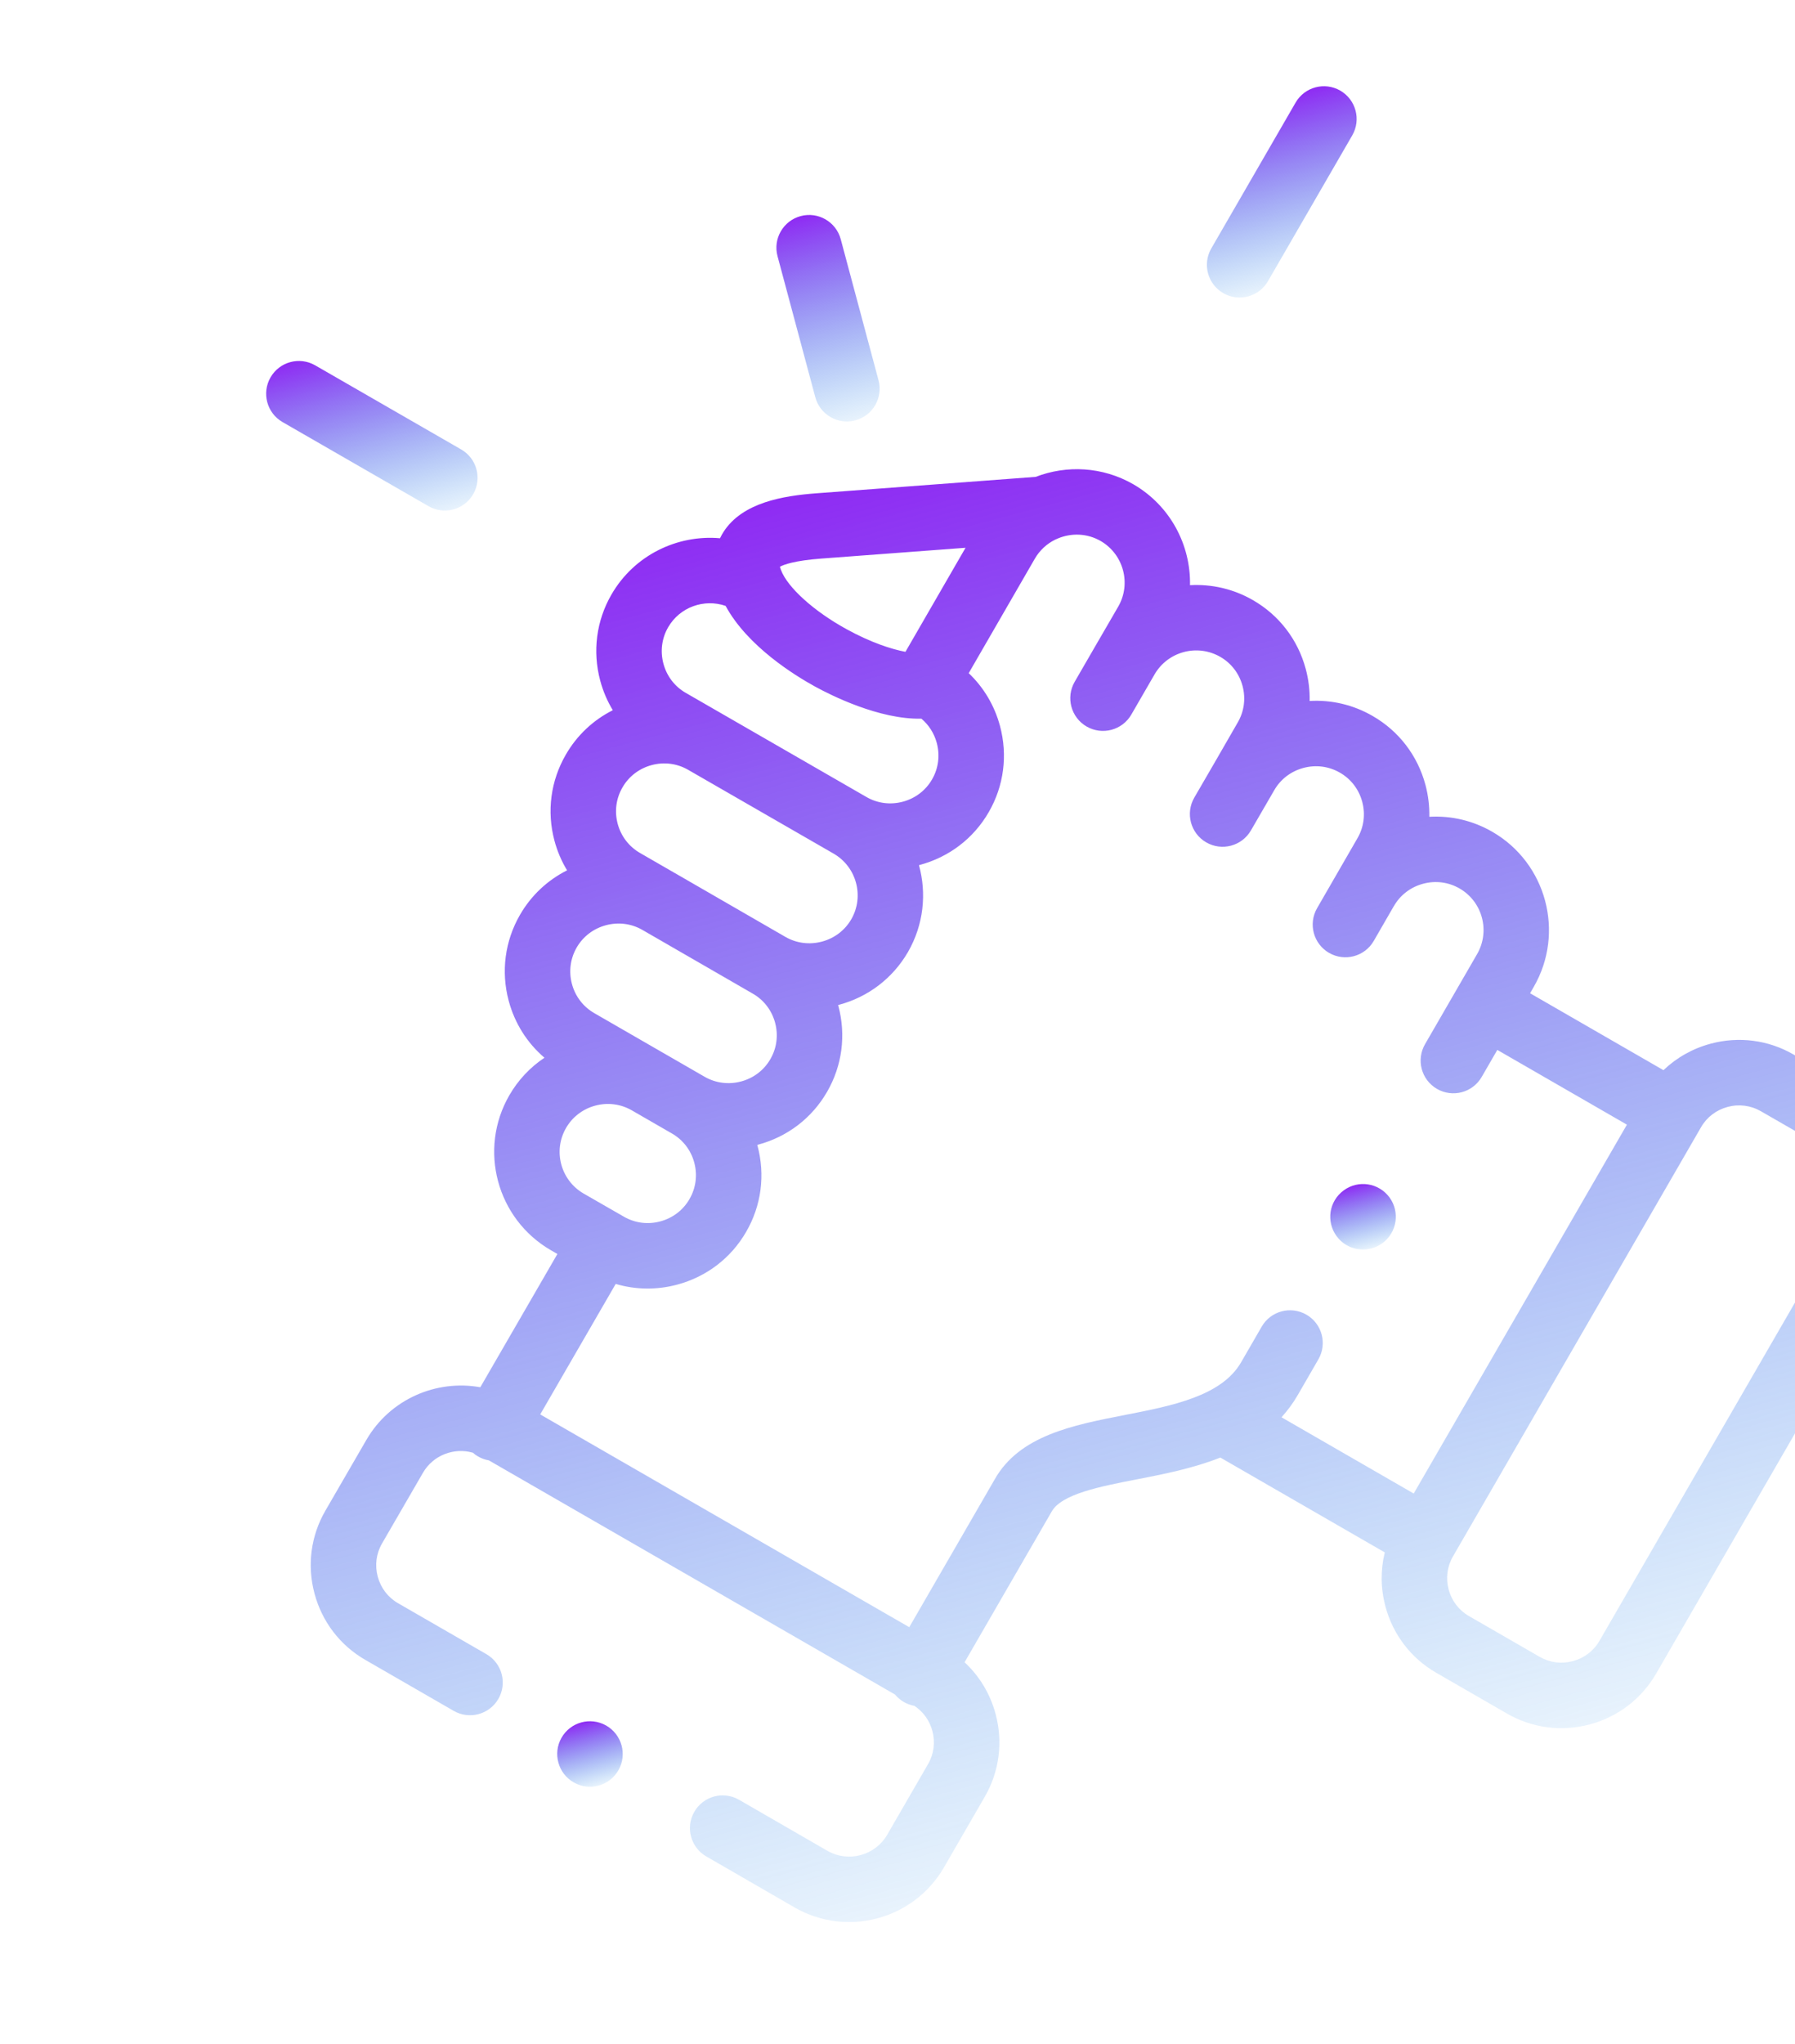 <svg width="166" height="189" viewBox="0 0 166 189" fill="none" xmlns="http://www.w3.org/2000/svg">
<g clip-path="url(#clip0_134_112)">
<path d="M79.105 38.863C80.719 38.43 81.677 36.771 81.244 35.156L77.751 22.119C77.318 20.505 75.659 19.546 74.045 19.979C72.43 20.412 71.472 22.071 71.905 23.685L75.398 36.723C75.831 38.337 77.49 39.295 79.105 38.863Z" fill="url(#paint0_linear_134_112)"/>
<path d="M172.404 101.256L165.861 97.49C163.532 96.147 160.813 95.793 158.204 96.492C156.536 96.939 155.046 97.783 153.835 98.941L141.5 91.829L141.847 91.228C144.735 86.215 143.011 79.788 138.009 76.903C136.22 75.868 134.207 75.398 132.183 75.515C132.203 74.533 132.086 73.54 131.824 72.563C131.097 69.848 129.36 67.585 126.941 66.195C125.152 65.16 123.14 64.689 121.115 64.807C121.135 63.824 121.018 62.832 120.756 61.855C120.029 59.139 118.292 56.876 115.869 55.484C114.038 54.428 112.018 53.991 110.05 54.102C110.126 50.396 108.237 46.756 104.806 44.771C101.953 43.132 98.639 42.987 95.778 44.088L75.518 45.605C72.428 45.836 68.656 46.451 66.904 49.186C66.794 49.359 66.686 49.553 66.585 49.763C62.639 49.416 58.656 51.319 56.548 54.966C55.15 57.385 54.78 60.211 55.507 62.925C55.769 63.903 56.163 64.82 56.671 65.662C54.861 66.571 53.356 67.983 52.328 69.768C50.925 72.186 50.551 75.011 51.275 77.722C51.537 78.702 51.932 79.623 52.443 80.466C50.632 81.375 49.125 82.785 48.092 84.572C46.691 86.996 46.319 89.824 47.046 92.537C47.603 94.614 48.754 96.427 50.351 97.791C49.031 98.672 47.921 99.847 47.106 101.257C44.213 106.261 45.934 112.689 50.95 115.591L51.548 115.935L44.419 128.257C40.346 127.523 36.061 129.355 33.875 133.135L30.088 139.672C28.742 142 28.387 144.72 29.086 147.33C29.785 149.941 31.453 152.119 33.783 153.462L41.957 158.175C43.405 159.01 45.256 158.513 46.09 157.065C46.925 155.617 46.428 153.766 44.98 152.932L36.806 148.219C35.878 147.684 35.213 146.812 34.932 145.764C34.651 144.717 34.792 143.629 35.327 142.704L39.113 136.167C40.059 134.531 41.983 133.81 43.724 134.305C43.873 134.435 44.035 134.553 44.213 134.656C44.53 134.84 44.868 134.956 45.209 135.015L82.77 156.664C82.993 156.933 83.264 157.17 83.584 157.355C83.895 157.535 84.226 157.65 84.561 157.71C85.377 158.251 85.966 159.063 86.225 160.029C86.505 161.076 86.365 162.164 85.829 163.091L82.048 169.63C80.93 171.558 78.448 172.222 76.522 171.116L68.346 166.395C66.898 165.559 65.048 166.055 64.212 167.502C63.376 168.95 63.872 170.801 65.32 171.636L73.502 176.361C75.908 177.743 78.656 178.02 81.152 177.352C83.648 176.683 85.891 175.067 87.286 172.664L91.069 166.121C92.415 163.793 92.771 161.073 92.071 158.462C91.572 156.599 90.577 154.959 89.203 153.682L97.224 139.808C97.233 139.793 97.241 139.778 97.25 139.763C98.156 138.13 101.714 137.437 105.155 136.767C107.599 136.291 110.324 135.759 112.858 134.757L128.062 143.524C127.664 145.149 127.678 146.859 128.124 148.524C128.823 151.132 130.491 153.308 132.821 154.652L139.369 158.427C141.697 159.769 144.416 160.124 147.025 159.425C149.633 158.726 151.811 157.059 153.156 154.732L176.101 115.046C177.447 112.718 177.803 109.998 177.104 107.387C176.404 104.777 174.736 102.6 172.404 101.256ZM75.969 51.641L89.292 50.644L83.735 60.264C82.41 60.014 80.519 59.393 78.301 58.177C75.265 56.513 72.822 54.307 72.218 52.685C72.218 52.684 72.217 52.684 72.217 52.683C72.217 52.682 72.217 52.682 72.217 52.682C72.173 52.565 72.145 52.471 72.127 52.397C72.484 52.202 73.472 51.827 75.969 51.641ZM61.788 57.995C62.872 56.119 65.127 55.332 67.104 56.017C69.117 59.738 73.474 62.433 75.391 63.484C76.812 64.263 81.31 66.535 85.211 66.445C85.897 67.023 86.393 67.797 86.633 68.691C86.941 69.841 86.787 71.036 86.196 72.058C85.608 73.079 84.649 73.811 83.496 74.12C82.343 74.429 81.146 74.275 80.121 73.682L80.121 73.681L80.119 73.68L63.411 64.054C62.392 63.467 61.661 62.509 61.353 61.359C61.045 60.208 61.199 59.013 61.788 57.995ZM57.567 72.797C58.156 71.776 59.113 71.044 60.264 70.736C61.417 70.427 62.616 70.582 63.642 71.174L77.096 78.923C79.216 80.15 79.946 82.874 78.727 84.989C78.135 86.011 77.172 86.744 76.017 87.053C74.862 87.363 73.662 87.209 72.642 86.623L72.641 86.623L62.431 80.729C62.415 80.72 62.398 80.712 62.382 80.703L59.188 78.86C58.163 78.269 57.43 77.31 57.122 76.16C56.816 75.013 56.973 73.822 57.567 72.797ZM53.332 87.601C53.921 86.582 54.881 85.85 56.036 85.54C57.181 85.234 58.367 85.383 59.38 85.958L69.621 91.868C70.642 92.454 71.374 93.41 71.682 94.559C71.99 95.709 71.834 96.902 71.241 97.924C70.652 98.943 69.693 99.675 68.54 99.984C67.386 100.293 66.186 100.139 65.165 99.552L61.453 97.412C61.452 97.412 61.451 97.411 61.45 97.411L54.957 93.667C53.934 93.077 53.2 92.119 52.892 90.969C52.585 89.82 52.74 88.624 53.332 87.601ZM52.346 104.286C52.938 103.262 53.899 102.528 55.052 102.219C56.205 101.91 57.404 102.065 58.428 102.655L62.146 104.799C63.166 105.385 63.898 106.341 64.206 107.49C64.514 108.64 64.358 109.833 63.763 110.859C63.175 111.88 62.216 112.613 61.063 112.922C59.91 113.231 58.713 113.076 57.686 112.481L57.221 112.214C57.214 112.21 57.209 112.206 57.203 112.203C57.196 112.199 57.189 112.196 57.182 112.192L53.973 110.348C51.853 109.121 51.123 106.402 52.346 104.286ZM120.817 121.546C119.37 120.709 117.518 121.204 116.682 122.651L114.778 125.945C112.968 129.079 108.407 129.967 103.997 130.827C99.207 131.76 94.254 132.726 91.973 136.8L84.088 150.438L49.959 130.768L56.939 118.703C58.773 119.247 60.729 119.277 62.63 118.768C65.347 118.04 67.612 116.304 69.003 113.889C70.408 111.468 70.781 108.639 70.053 105.924C70.046 105.899 70.038 105.874 70.031 105.849C70.056 105.842 70.082 105.837 70.107 105.83C72.82 105.103 75.084 103.372 76.479 100.958C77.883 98.537 78.256 95.709 77.529 92.993C77.522 92.968 77.513 92.944 77.507 92.918C77.532 92.912 77.558 92.906 77.584 92.9C80.296 92.173 82.561 90.442 83.968 88.018C85.424 85.49 85.706 82.601 84.985 79.986C85.011 79.979 85.037 79.973 85.064 79.966C87.78 79.238 90.045 77.503 91.439 75.083C92.837 72.665 93.207 69.838 92.48 67.124C91.972 65.226 90.969 63.55 89.586 62.236L95.701 51.65C96.157 50.864 96.82 50.269 97.581 49.893C97.666 49.861 97.748 49.824 97.829 49.784C99.071 49.261 100.533 49.296 101.783 50.014C103.904 51.24 104.634 53.965 103.415 56.079L101.55 59.294C101.544 59.305 101.537 59.315 101.531 59.325L99.385 63.035C98.549 64.482 99.043 66.333 100.49 67.169C101.938 68.006 103.789 67.511 104.625 66.064L106.495 62.83C106.495 62.829 106.496 62.828 106.496 62.828L106.779 62.34C108.01 60.23 110.727 59.505 112.85 60.729C113.87 61.315 114.602 62.271 114.91 63.421C115.218 64.57 115.062 65.763 114.467 66.79L112.595 70.038C112.595 70.039 112.595 70.039 112.595 70.04L110.447 73.742C109.609 75.188 110.101 77.039 111.547 77.878C112.992 78.716 114.844 78.224 115.683 76.779L117.84 73.059C118.428 72.038 119.387 71.306 120.54 70.997C121.693 70.688 122.89 70.843 123.917 71.437C124.938 72.024 125.67 72.98 125.978 74.129C126.286 75.278 126.13 76.472 125.536 77.496L121.803 83.964C120.968 85.412 121.464 87.262 122.911 88.098C123.635 88.515 124.459 88.6 125.207 88.4C125.956 88.199 126.627 87.713 127.045 86.989L128.874 83.819C128.885 83.802 128.897 83.786 128.908 83.768C129.496 82.746 130.455 82.014 131.608 81.705C132.761 81.396 133.957 81.551 134.981 82.143C137.098 83.364 137.825 86.084 136.605 88.202L134.744 91.421C134.743 91.423 134.742 91.424 134.742 91.425C134.741 91.426 134.74 91.427 134.74 91.428L131.786 96.538C130.949 97.985 131.444 99.836 132.891 100.672C133.615 101.091 134.44 101.176 135.189 100.976C135.936 100.775 136.608 100.29 137.026 99.567L138.47 97.068L150.456 103.979L130.739 138.082L118.512 131.032C119.068 130.419 119.576 129.739 120.018 128.973L121.921 125.68C122.758 124.234 122.264 122.382 120.817 121.546ZM170.861 112.016L147.916 151.703C147.379 152.631 146.506 153.297 145.458 153.578C144.41 153.859 143.321 153.719 142.391 153.183L135.843 149.408C134.915 148.873 134.25 148.003 133.97 146.958C133.69 145.913 133.831 144.827 134.367 143.9L157.312 104.213C157.849 103.284 158.722 102.618 159.771 102.337C160.819 102.057 161.908 102.197 162.84 102.734L169.383 106.5C170.311 107.035 170.977 107.906 171.258 108.954C171.538 110.002 171.398 111.089 170.861 112.016Z" fill="url(#paint1_linear_134_112)"/>
<path d="M39.63 46.799C40.353 47.215 41.176 47.3 41.923 47.1C42.672 46.899 43.344 46.412 43.762 45.687C44.596 44.239 44.099 42.389 42.65 41.554L29.15 33.778C27.702 32.944 25.852 33.441 25.018 34.89C24.183 36.338 24.681 38.188 26.129 39.022L39.63 46.799Z" fill="url(#paint2_linear_134_112)"/>
<path d="M115.423 27.405C116.17 27.205 116.842 26.72 117.26 25.997L125.055 12.515C125.891 11.068 125.396 9.217 123.949 8.38C122.503 7.544 120.652 8.038 119.815 9.486L112.02 22.968C111.183 24.415 111.678 26.266 113.125 27.102C113.849 27.521 114.674 27.606 115.423 27.405Z" fill="url(#paint3_linear_134_112)"/>
<path d="M51.924 160.671C51.101 162.125 51.613 163.972 53.067 164.795L53.078 164.801C53.796 165.207 54.608 165.288 55.345 165.09C56.102 164.887 56.78 164.392 57.197 163.655C58.02 162.201 57.503 160.351 56.049 159.528C54.594 158.705 52.748 159.216 51.924 160.671Z" fill="url(#paint4_linear_134_112)"/>
<path d="M126.838 115.419C127.282 115.3 127.706 115.078 128.073 114.751C129.319 113.638 129.427 111.725 128.314 110.478C127.201 109.232 125.288 109.123 124.041 110.237L124.027 110.249C122.781 111.362 122.68 113.269 123.793 114.516C124.579 115.396 125.768 115.706 126.838 115.419Z" fill="url(#paint5_linear_134_112)"/>
</g>
<defs>
<linearGradient id="paint0_linear_134_112" x1="74.045" y1="19.979" x2="79.105" y2="38.863" gradientUnits="userSpaceOnUse">
<stop stop-color="#8F2BF3"/>
<stop offset="1" stop-color="#1984E7" stop-opacity="0.1"/>
</linearGradient>
<linearGradient id="paint1_linear_134_112" x1="80.693" y1="43.755" x2="114.123" y2="168.517" gradientUnits="userSpaceOnUse">
<stop stop-color="#8F2BF3"/>
<stop offset="1" stop-color="#1984E7" stop-opacity="0.1"/>
</linearGradient>
<linearGradient id="paint2_linear_134_112" x1="32.182" y1="32.05" x2="36.597" y2="48.527" gradientUnits="userSpaceOnUse">
<stop stop-color="#8F2BF3"/>
<stop offset="1" stop-color="#1984E7" stop-opacity="0.1"/>
</linearGradient>
<linearGradient id="paint3_linear_134_112" x1="116.33" y1="9.503" x2="120.745" y2="25.98" gradientUnits="userSpaceOnUse">
<stop stop-color="#8F2BF3"/>
<stop offset="1" stop-color="#1984E7" stop-opacity="0.1"/>
</linearGradient>
<linearGradient id="paint4_linear_134_112" x1="53.776" y1="159.238" x2="55.344" y2="165.09" gradientUnits="userSpaceOnUse">
<stop stop-color="#8F2BF3"/>
<stop offset="1" stop-color="#1984E7" stop-opacity="0.1"/>
</linearGradient>
<linearGradient id="paint5_linear_134_112" x1="125.269" y1="109.572" x2="126.836" y2="115.42" gradientUnits="userSpaceOnUse">
<stop stop-color="#8F2BF3"/>
<stop offset="1" stop-color="#1984E7" stop-opacity="0.1"/>
</linearGradient>
<clipPath id="clip0_134_112">
<rect width="153.85" height="153.85" fill="white" transform="translate(0 39.819) rotate(-15)"/>
</clipPath>
</defs>
</svg>
